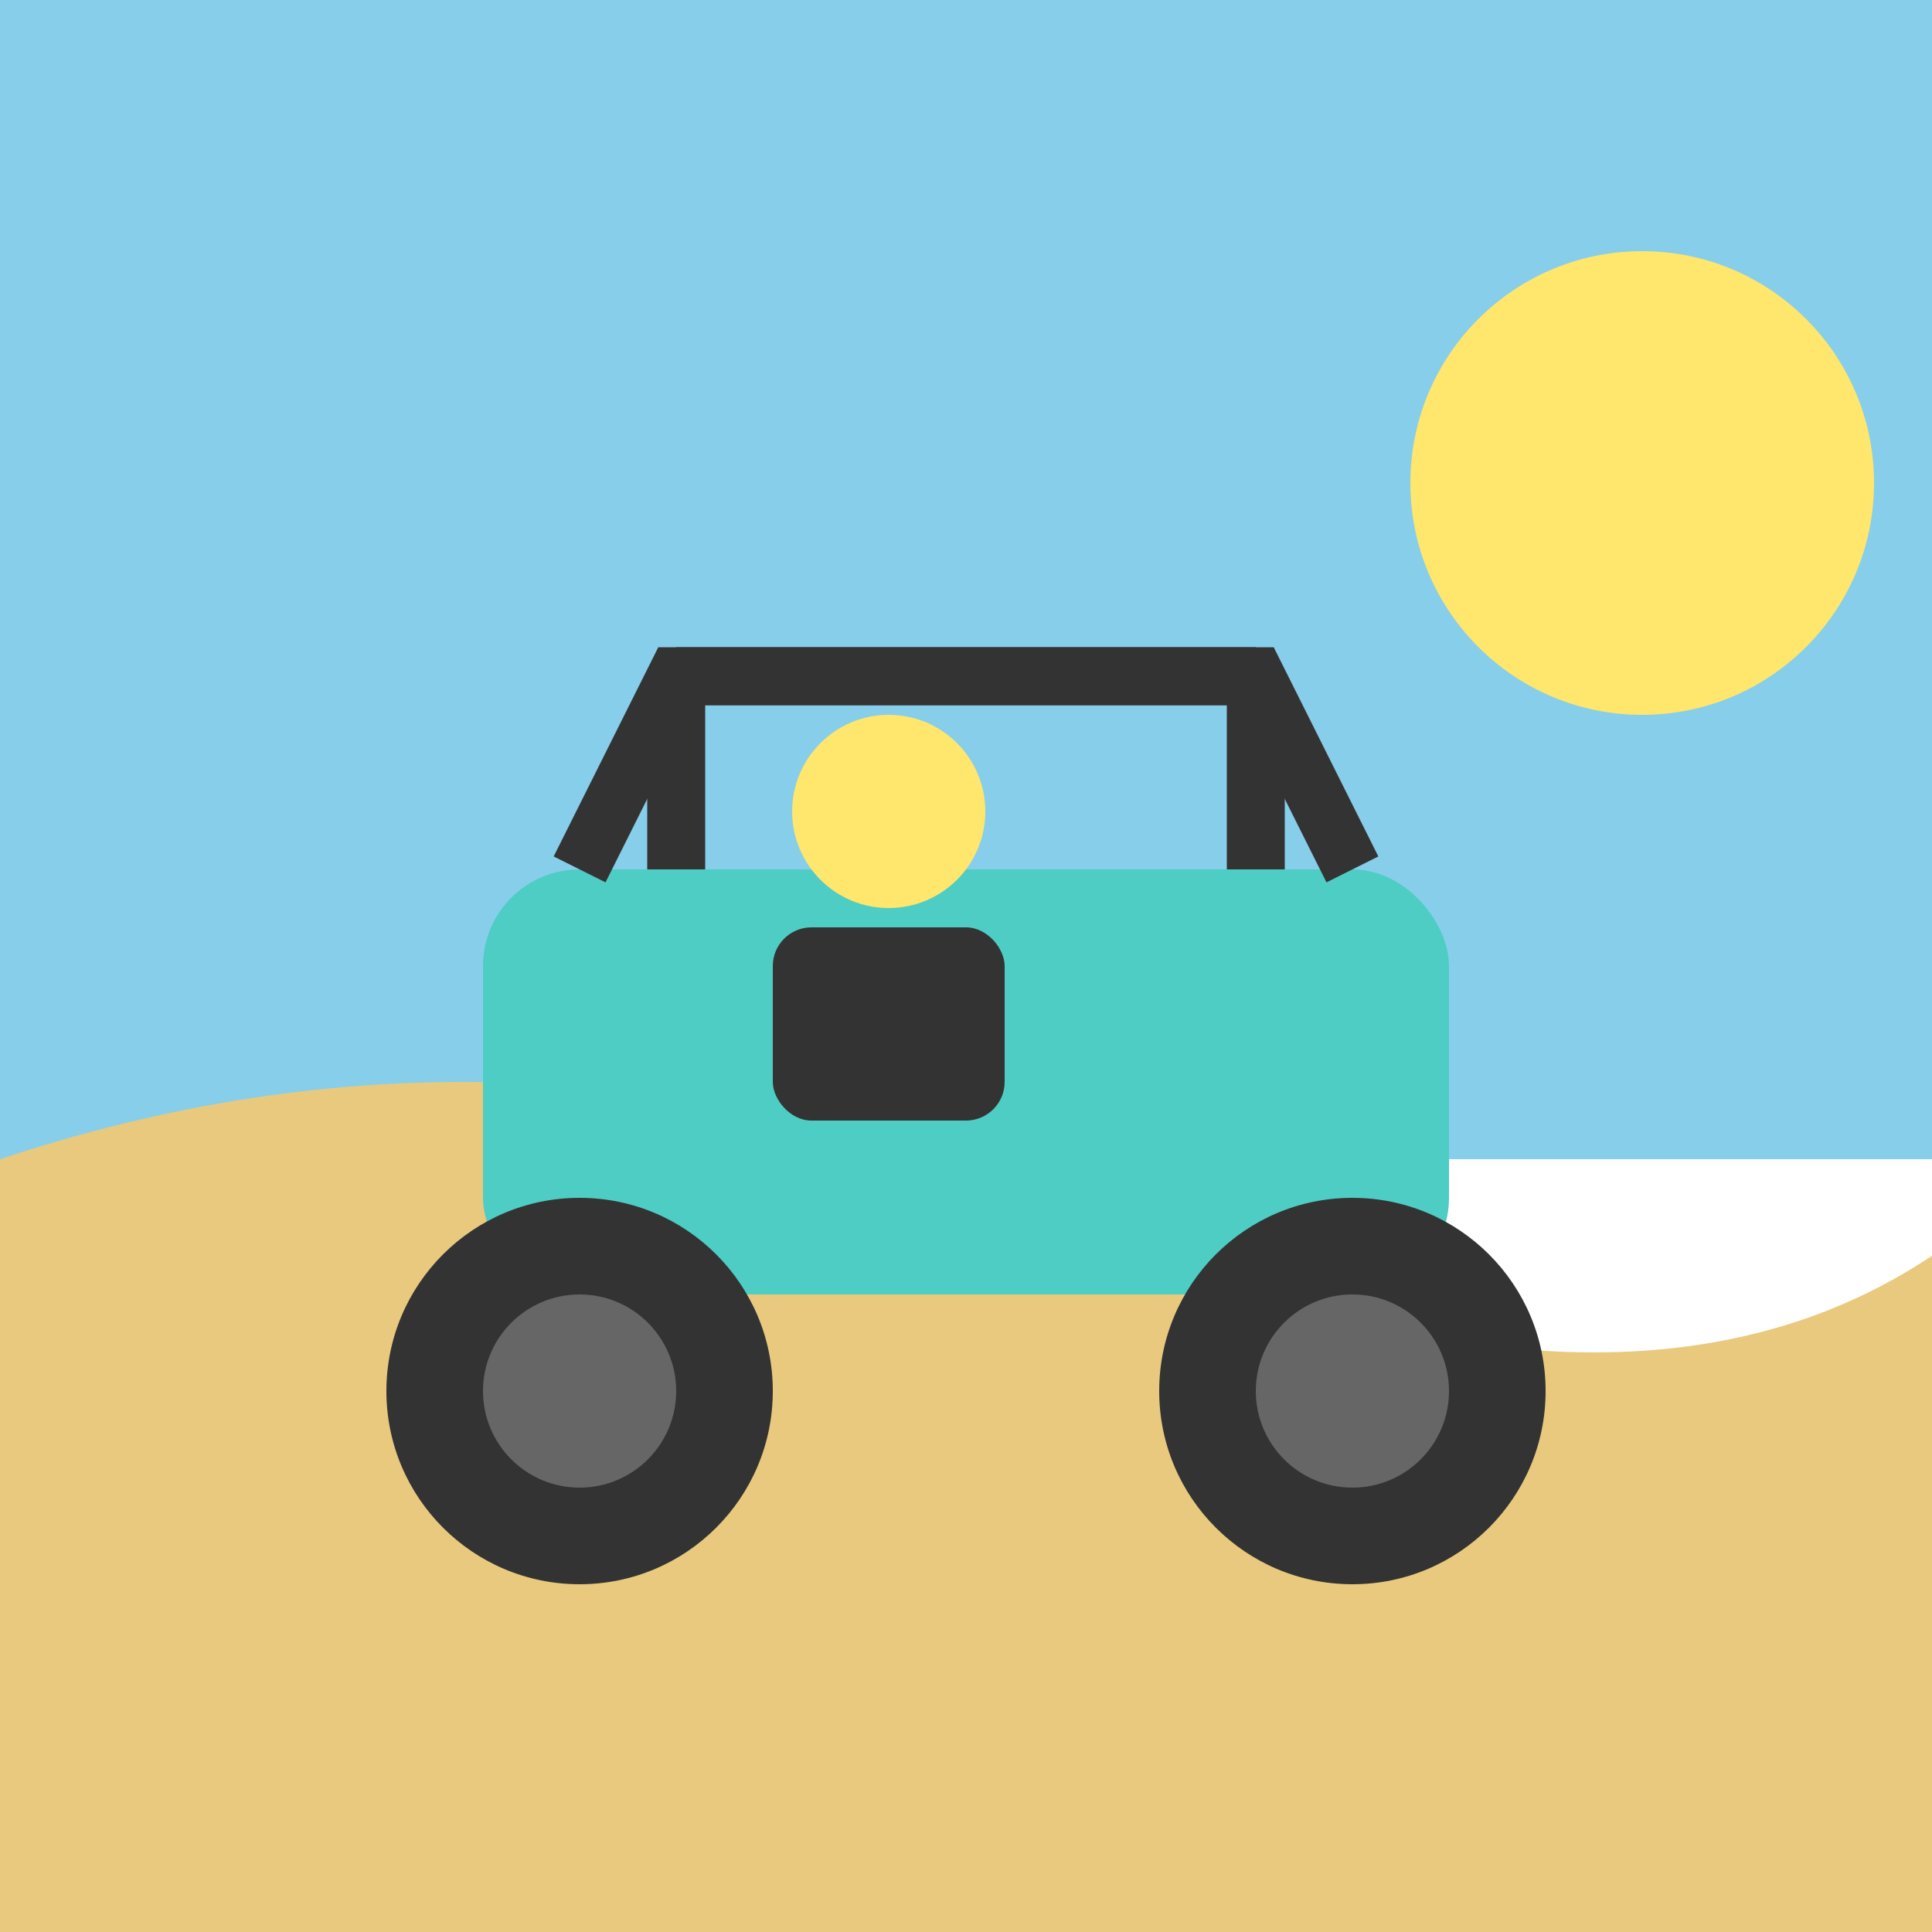 <svg xmlns="http://www.w3.org/2000/svg" viewBox="0 0 100 100">
  <rect x="0" y="0" width="100" height="60" fill="#87CEEB"/>
  <path d="M0 60 Q30 50 60 65 Q85 75 100 65 L100 100 L0 100 Z" fill="#E8C97D"/>
  <rect x="25" y="45" width="50" height="22" rx="5" fill="#4ECDC4"/>
  <path d="M30 45 L35 35 L65 35 L70 45" fill="none" stroke="#333" stroke-width="3"/>
  <line x1="35" y1="35" x2="35" y2="45" stroke="#333" stroke-width="3"/>
  <line x1="65" y1="35" x2="65" y2="45" stroke="#333" stroke-width="3"/>
  <line x1="35" y1="35" x2="65" y2="35" stroke="#333" stroke-width="3"/>
  <circle cx="30" cy="72" r="10" fill="#333"/>
  <circle cx="70" cy="72" r="10" fill="#333"/>
  <circle cx="30" cy="72" r="5" fill="#666"/>
  <circle cx="70" cy="72" r="5" fill="#666"/>
  <rect x="40" y="48" width="12" height="10" rx="2" fill="#333"/>
  <circle cx="46" cy="42" r="5" fill="#FFE66D"/>
  <circle cx="85" cy="25" r="12" fill="#FFE66D"/>
</svg>
